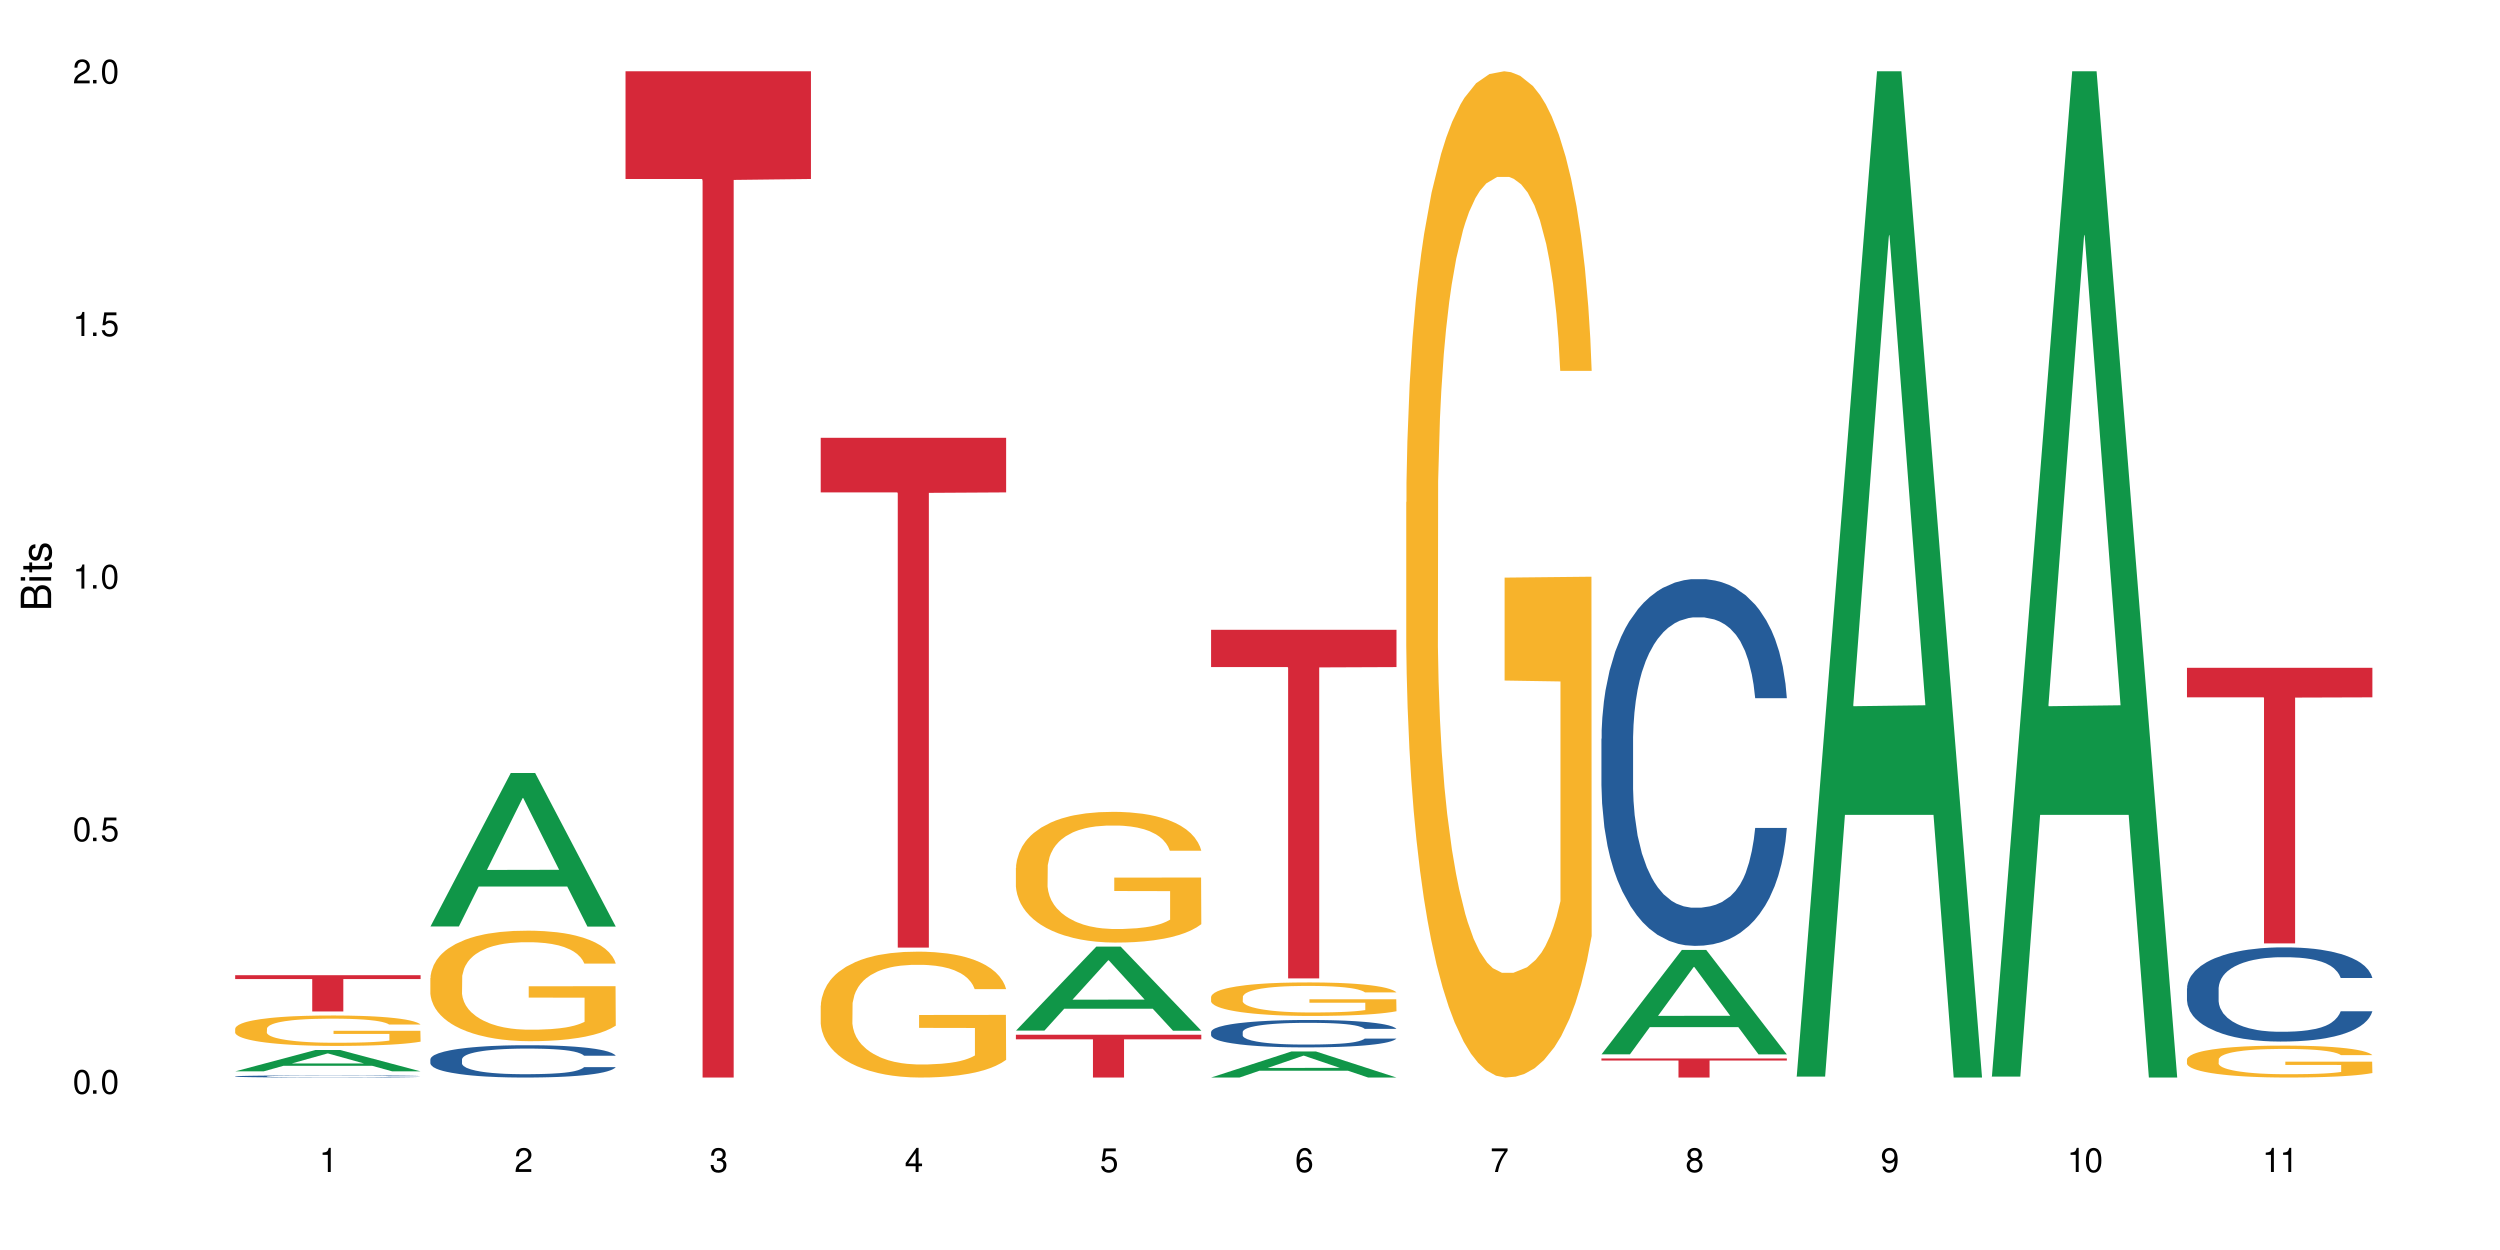 <?xml version="1.0" encoding="UTF-8"?>
<svg xmlns="http://www.w3.org/2000/svg" xmlns:xlink="http://www.w3.org/1999/xlink" width="720" height="360" viewBox="0 0 720 360">
<defs>
<g>
<g id="glyph-0-0">
</g>
<g id="glyph-0-1">
<path d="M 2.641 -6.938 C 2 -6.938 1.422 -6.656 1.078 -6.172 C 0.641 -5.562 0.406 -4.641 0.406 -3.359 C 0.406 -1.016 1.188 0.219 2.641 0.219 C 4.078 0.219 4.859 -1.016 4.859 -3.297 C 4.859 -4.641 4.656 -5.547 4.203 -6.172 C 3.844 -6.656 3.281 -6.938 2.641 -6.938 Z M 2.641 -6.188 C 3.547 -6.188 4 -5.25 4 -3.375 C 4 -1.406 3.562 -0.484 2.625 -0.484 C 1.734 -0.484 1.281 -1.438 1.281 -3.344 C 1.281 -5.25 1.734 -6.188 2.641 -6.188 Z M 2.641 -6.188 "/>
</g>
<g id="glyph-0-2">
<path d="M 1.828 -1 L 0.828 -1 L 0.828 0 L 1.828 0 Z M 1.828 -1 "/>
</g>
<g id="glyph-0-3">
<path d="M 4.562 -6.797 L 1.062 -6.797 L 0.547 -3.094 L 1.328 -3.094 C 1.719 -3.562 2.047 -3.734 2.578 -3.734 C 3.484 -3.734 4.062 -3.109 4.062 -2.094 C 4.062 -1.125 3.484 -0.531 2.578 -0.531 C 1.828 -0.531 1.375 -0.906 1.188 -1.672 L 0.328 -1.672 C 0.453 -1.109 0.547 -0.844 0.75 -0.594 C 1.125 -0.078 1.828 0.219 2.594 0.219 C 3.969 0.219 4.922 -0.781 4.922 -2.219 C 4.922 -3.562 4.031 -4.484 2.719 -4.484 C 2.25 -4.484 1.859 -4.359 1.469 -4.062 L 1.734 -5.969 L 4.562 -5.969 Z M 4.562 -6.797 "/>
</g>
<g id="glyph-0-4">
<path d="M 2.484 -4.938 L 2.484 0 L 3.328 0 L 3.328 -6.938 L 2.766 -6.938 C 2.469 -5.875 2.281 -5.734 0.984 -5.562 L 0.984 -4.938 Z M 2.484 -4.938 "/>
</g>
<g id="glyph-0-5">
<path d="M 4.859 -0.828 L 1.281 -0.828 C 1.359 -1.406 1.672 -1.781 2.5 -2.281 L 3.469 -2.828 C 4.406 -3.344 4.906 -4.062 4.906 -4.906 C 4.906 -5.484 4.672 -6.031 4.266 -6.406 C 3.859 -6.766 3.375 -6.938 2.719 -6.938 C 1.859 -6.938 1.219 -6.625 0.844 -6.031 C 0.609 -5.672 0.5 -5.234 0.484 -4.531 L 1.328 -4.531 C 1.359 -5.016 1.406 -5.281 1.531 -5.516 C 1.75 -5.938 2.188 -6.203 2.703 -6.203 C 3.469 -6.203 4.031 -5.641 4.031 -4.891 C 4.031 -4.344 3.719 -3.859 3.125 -3.516 L 2.234 -3 C 0.812 -2.172 0.406 -1.531 0.328 -0.016 L 4.859 -0.016 Z M 4.859 -0.828 "/>
</g>
<g id="glyph-0-6">
<path d="M 2.125 -3.188 L 2.578 -3.188 C 3.5 -3.188 3.984 -2.766 3.984 -1.922 C 3.984 -1.062 3.469 -0.531 2.594 -0.531 C 1.656 -0.531 1.203 -1 1.156 -2.016 L 0.312 -2.016 C 0.344 -1.453 0.438 -1.094 0.609 -0.781 C 0.953 -0.109 1.625 0.219 2.547 0.219 C 3.953 0.219 4.859 -0.625 4.859 -1.938 C 4.859 -2.828 4.516 -3.297 3.703 -3.594 C 4.344 -3.844 4.656 -4.328 4.656 -5.031 C 4.656 -6.219 3.875 -6.938 2.578 -6.938 C 1.203 -6.938 0.484 -6.172 0.453 -4.703 L 1.297 -4.703 C 1.312 -5.125 1.344 -5.359 1.453 -5.578 C 1.641 -5.969 2.062 -6.203 2.594 -6.203 C 3.344 -6.203 3.797 -5.75 3.797 -5 C 3.797 -4.516 3.609 -4.219 3.25 -4.047 C 3.016 -3.953 2.703 -3.922 2.125 -3.906 Z M 2.125 -3.188 "/>
</g>
<g id="glyph-0-7">
<path d="M 3.141 -1.672 L 3.141 0 L 3.984 0 L 3.984 -1.672 L 4.984 -1.672 L 4.984 -2.438 L 3.984 -2.438 L 3.984 -6.938 L 3.359 -6.938 L 0.266 -2.578 L 0.266 -1.672 Z M 3.141 -2.438 L 1 -2.438 L 3.141 -5.5 Z M 3.141 -2.438 "/>
</g>
<g id="glyph-0-8">
<path d="M 4.781 -5.125 C 4.609 -6.266 3.891 -6.938 2.844 -6.938 C 2.094 -6.938 1.422 -6.578 1.031 -5.953 C 0.594 -5.266 0.406 -4.422 0.406 -3.172 C 0.406 -2 0.578 -1.25 0.984 -0.641 C 1.359 -0.078 1.953 0.219 2.703 0.219 C 3.984 0.219 4.922 -0.75 4.922 -2.094 C 4.922 -3.375 4.062 -4.281 2.844 -4.281 C 2.172 -4.281 1.641 -4.031 1.281 -3.516 C 1.281 -5.234 1.828 -6.188 2.797 -6.188 C 3.391 -6.188 3.797 -5.797 3.938 -5.125 Z M 2.734 -3.531 C 3.547 -3.531 4.062 -2.953 4.062 -2.031 C 4.062 -1.156 3.484 -0.531 2.703 -0.531 C 1.922 -0.531 1.328 -1.188 1.328 -2.078 C 1.328 -2.938 1.906 -3.531 2.734 -3.531 Z M 2.734 -3.531 "/>
</g>
<g id="glyph-0-9">
<path d="M 4.984 -6.797 L 0.438 -6.797 L 0.438 -5.969 L 4.109 -5.969 C 2.5 -3.656 1.828 -2.234 1.328 0 L 2.219 0 C 2.594 -2.172 3.453 -4.047 4.984 -6.094 Z M 4.984 -6.797 "/>
</g>
<g id="glyph-0-10">
<path d="M 3.75 -3.656 C 4.469 -4.094 4.688 -4.438 4.688 -5.078 C 4.688 -6.172 3.844 -6.938 2.641 -6.938 C 1.438 -6.938 0.594 -6.172 0.594 -5.094 C 0.594 -4.438 0.812 -4.094 1.516 -3.656 C 0.734 -3.266 0.359 -2.703 0.359 -1.922 C 0.359 -0.656 1.281 0.219 2.641 0.219 C 3.984 0.219 4.922 -0.656 4.922 -1.922 C 4.922 -2.703 4.531 -3.266 3.75 -3.656 Z M 2.641 -6.188 C 3.359 -6.188 3.812 -5.75 3.812 -5.062 C 3.812 -4.406 3.344 -3.984 2.641 -3.984 C 1.922 -3.984 1.453 -4.406 1.453 -5.078 C 1.453 -5.75 1.922 -6.188 2.641 -6.188 Z M 2.641 -3.266 C 3.484 -3.266 4.062 -2.719 4.062 -1.906 C 4.062 -1.078 3.484 -0.531 2.625 -0.531 C 1.797 -0.531 1.219 -1.094 1.219 -1.906 C 1.219 -2.719 1.781 -3.266 2.641 -3.266 Z M 2.641 -3.266 "/>
</g>
<g id="glyph-0-11">
<path d="M 0.516 -1.578 C 0.672 -0.453 1.406 0.219 2.438 0.219 C 3.188 0.219 3.859 -0.141 4.266 -0.766 C 4.688 -1.453 4.891 -2.297 4.891 -3.547 C 4.891 -4.719 4.703 -5.453 4.312 -6.078 C 3.938 -6.641 3.344 -6.938 2.594 -6.938 C 1.297 -6.938 0.359 -5.969 0.359 -4.625 C 0.359 -3.344 1.234 -2.453 2.453 -2.453 C 3.094 -2.453 3.578 -2.672 4.016 -3.203 C 4 -1.484 3.469 -0.531 2.5 -0.531 C 1.906 -0.531 1.484 -0.906 1.359 -1.578 Z M 2.578 -6.203 C 3.375 -6.203 3.969 -5.531 3.969 -4.641 C 3.969 -3.797 3.391 -3.188 2.547 -3.188 C 1.734 -3.188 1.234 -3.766 1.234 -4.688 C 1.234 -5.562 1.797 -6.203 2.578 -6.203 Z M 2.578 -6.203 "/>
</g>
<g id="glyph-1-0">
</g>
<g id="glyph-1-1">
<path d="M 0 -0.953 L 0 -4.891 C 0 -5.719 -0.234 -6.344 -0.734 -6.797 C -1.188 -7.234 -1.812 -7.469 -2.5 -7.469 C -3.547 -7.469 -4.188 -7 -4.625 -5.875 C -4.984 -6.688 -5.625 -7.094 -6.531 -7.094 C -7.172 -7.094 -7.734 -6.859 -8.141 -6.391 C -8.562 -5.922 -8.75 -5.344 -8.75 -4.5 L -8.75 -0.953 Z M -4.984 -2.062 L -7.766 -2.062 L -7.766 -4.219 C -7.766 -4.844 -7.688 -5.203 -7.453 -5.5 C -7.219 -5.812 -6.859 -5.969 -6.375 -5.969 C -5.891 -5.969 -5.531 -5.812 -5.297 -5.5 C -5.062 -5.203 -4.984 -4.844 -4.984 -4.219 Z M -0.984 -2.062 L -4 -2.062 L -4 -4.781 C -4 -5.766 -3.438 -6.359 -2.484 -6.359 C -1.547 -6.359 -0.984 -5.766 -0.984 -4.781 Z M -0.984 -2.062 "/>
</g>
<g id="glyph-1-2">
<path d="M -6.281 -1.797 L -6.281 -0.797 L 0 -0.797 L 0 -1.797 Z M -8.75 -1.797 L -8.75 -0.797 L -7.484 -0.797 L -7.484 -1.797 Z M -8.75 -1.797 "/>
</g>
<g id="glyph-1-3">
<path d="M -6.281 -3.047 L -6.281 -2.016 L -8.016 -2.016 L -8.016 -1.016 L -6.281 -1.016 L -6.281 -0.172 L -5.469 -0.172 L -5.469 -1.016 L -0.719 -1.016 C -0.078 -1.016 0.281 -1.453 0.281 -2.234 C 0.281 -2.5 0.25 -2.719 0.188 -3.047 L -0.641 -3.047 C -0.609 -2.906 -0.594 -2.766 -0.594 -2.562 C -0.594 -2.141 -0.719 -2.016 -1.156 -2.016 L -5.469 -2.016 L -5.469 -3.047 Z M -6.281 -3.047 "/>
</g>
<g id="glyph-1-4">
<path d="M -4.531 -5.25 C -5.766 -5.25 -6.469 -4.422 -6.469 -2.969 C -6.469 -1.516 -5.719 -0.562 -4.547 -0.562 C -3.562 -0.562 -3.094 -1.062 -2.734 -2.562 L -2.516 -3.484 C -2.344 -4.188 -2.094 -4.469 -1.641 -4.469 C -1.047 -4.469 -0.641 -3.875 -0.641 -3 C -0.641 -2.453 -0.797 -2 -1.062 -1.75 C -1.25 -1.594 -1.422 -1.531 -1.875 -1.469 L -1.875 -0.406 C -0.422 -0.453 0.281 -1.266 0.281 -2.922 C 0.281 -4.5 -0.5 -5.516 -1.719 -5.516 C -2.656 -5.516 -3.172 -4.984 -3.469 -3.734 L -3.703 -2.766 C -3.891 -1.953 -4.156 -1.609 -4.594 -1.609 C -5.188 -1.609 -5.547 -2.125 -5.547 -2.938 C -5.547 -3.75 -5.203 -4.172 -4.531 -4.203 Z M -4.531 -5.25 "/>
</g>
</g>
</defs>
<rect x="-72" y="-36" width="864" height="432" fill="rgb(100%, 100%, 100%)" fill-opacity="1"/>
<path fill-rule="nonzero" fill="rgb(6.275%, 58.824%, 28.235%)" fill-opacity="1" d="M 67.73 308.547 L 67.789 308.539 L 90.895 302.391 L 97.91 302.391 L 121.133 308.551 L 112.973 308.551 L 107.152 306.945 L 81.652 306.945 L 75.945 308.547 L 67.73 308.547 L 84.105 306.277 L 104.816 306.273 L 94.488 303.398 L 94.375 303.391 L 94.262 303.41 L 84.047 306.273 L 84.105 306.277 Z M 67.73 308.547 "/>
<path fill-rule="nonzero" fill="rgb(14.51%, 36.078%, 60%)" fill-opacity="1" d="M 67.73 309.984 L 67.797 309.984 L 67.797 309.969 L 67.992 309.949 L 68.449 309.922 L 68.902 309.902 L 70.074 309.871 L 71.703 309.836 L 73.398 309.812 L 74.633 309.797 L 75.742 309.785 L 78.281 309.766 L 79.91 309.754 L 81.668 309.746 L 83.816 309.734 L 85.379 309.73 L 88.895 309.723 L 91.5 309.719 L 93.52 309.715 L 97.883 309.715 L 100.488 309.719 L 102.375 309.723 L 104.461 309.727 L 106.219 309.73 L 109.281 309.742 L 112.016 309.758 L 113.254 309.766 L 115.207 309.785 L 116.703 309.801 L 117.746 309.816 L 118.918 309.836 L 119.961 309.863 L 120.742 309.891 L 121.133 309.914 L 112.016 309.914 L 111.559 309.895 L 111.039 309.875 L 110.062 309.852 L 109.086 309.836 L 107.715 309.82 L 106.48 309.809 L 104.785 309.797 L 103.289 309.793 L 101.727 309.785 L 100.227 309.785 L 97.363 309.781 L 92.805 309.781 L 90.262 309.785 L 88.895 309.789 L 86.941 309.797 L 85.574 309.805 L 83.945 309.816 L 82.84 309.824 L 81.473 309.84 L 80.496 309.852 L 79.387 309.871 L 78.738 309.887 L 78.152 309.902 L 77.629 309.922 L 77.238 309.941 L 76.977 309.961 L 76.848 309.98 L 76.848 310.07 L 76.977 310.09 L 77.305 310.113 L 78.152 310.148 L 79.387 310.176 L 80.82 310.199 L 82.188 310.219 L 82.969 310.227 L 84.012 310.234 L 85.641 310.246 L 87.984 310.258 L 89.352 310.262 L 91.438 310.266 L 93.586 310.27 L 96.449 310.27 L 98.988 310.266 L 100.684 310.262 L 102.441 310.258 L 104.852 310.25 L 106.348 310.238 L 107.652 310.23 L 108.629 310.219 L 109.281 310.211 L 110.258 310.191 L 111.039 310.172 L 111.625 310.152 L 112.016 310.133 L 121.133 310.133 L 120.742 310.156 L 120.156 310.18 L 119.57 310.195 L 118.656 310.215 L 117.613 310.23 L 116.117 310.25 L 114.879 310.266 L 113.254 310.277 L 111.754 310.289 L 110.125 310.301 L 107.715 310.309 L 106.152 310.316 L 104.461 310.32 L 102.441 310.324 L 99.902 310.328 L 97.168 310.332 L 91.891 310.332 L 89.871 310.328 L 87.203 310.324 L 83.883 310.312 L 81.473 310.305 L 79.582 310.293 L 77.957 310.281 L 76.133 310.266 L 73.789 310.242 L 72.355 310.223 L 71.379 310.207 L 70.27 310.184 L 69.488 310.164 L 68.578 310.133 L 67.926 310.094 L 67.73 310.062 Z M 67.73 309.984 "/>
<path fill-rule="nonzero" fill="rgb(96.863%, 70.196%, 16.863%)" fill-opacity="1" d="M 67.73 296.215 L 67.797 296.207 L 67.797 296.047 L 68.055 295.688 L 68.707 295.191 L 69.555 294.781 L 70.465 294.461 L 71.051 294.293 L 72.027 294.055 L 72.875 293.879 L 75.023 293.52 L 77.762 293.184 L 79.258 293.039 L 80.949 292.902 L 83.359 292.75 L 84.469 292.691 L 87.855 292.566 L 91.695 292.484 L 95.93 292.461 L 97.883 292.469 L 100.555 292.5 L 104.199 292.59 L 106.285 292.668 L 107.91 292.75 L 109.605 292.852 L 111.688 293.012 L 113.645 293.207 L 115.207 293.398 L 116.77 293.637 L 118.07 293.895 L 119.18 294.176 L 120.156 294.512 L 120.742 294.789 L 121.133 295.07 L 112.078 295.07 L 111.559 294.789 L 110.973 294.574 L 109.996 294.309 L 109.02 294.117 L 108.043 293.965 L 106.219 293.758 L 104.656 293.629 L 102.703 293.52 L 100.812 293.445 L 98.664 293.398 L 97.363 293.383 L 93.91 293.383 L 90.785 293.438 L 88.961 293.5 L 87.66 293.566 L 85.836 293.688 L 84.727 293.781 L 84.078 293.848 L 82.125 294.094 L 80.82 294.32 L 80.105 294.469 L 79.191 294.711 L 78.543 294.926 L 77.824 295.246 L 77.434 295.488 L 76.914 296.031 L 76.848 297.473 L 77.043 297.777 L 77.434 298.105 L 77.957 298.395 L 78.738 298.699 L 79.52 298.93 L 80.887 299.242 L 82.059 299.449 L 82.969 299.586 L 84.727 299.801 L 85.445 299.875 L 87.137 300.02 L 88.895 300.129 L 91.047 300.227 L 92.672 300.273 L 95.277 300.312 L 98.598 300.312 L 102.508 300.266 L 104.98 300.203 L 106.676 300.137 L 107.781 300.082 L 109.148 299.996 L 110.125 299.914 L 111.039 299.824 L 112.145 299.691 L 112.145 297.777 L 96.059 297.77 L 96.059 296.871 L 121.066 296.863 L 121.133 299.996 L 119.766 300.211 L 118.07 300.418 L 116.441 300.578 L 114.75 300.715 L 112.34 300.867 L 110.387 300.961 L 107.391 301.074 L 104.656 301.148 L 101.789 301.195 L 99.25 301.219 L 96.254 301.227 L 93.586 301.211 L 90.719 301.164 L 88.441 301.098 L 86.355 301.02 L 84.273 300.914 L 81.668 300.746 L 79.973 300.609 L 78.215 300.441 L 76.457 300.242 L 74.895 300.027 L 73.852 299.859 L 72.812 299.664 L 71.703 299.426 L 70.66 299.152 L 69.879 298.906 L 69.164 298.625 L 68.645 298.359 L 68.121 298 L 67.859 297.711 L 67.73 297.465 Z M 67.73 296.215 "/>
<path fill-rule="nonzero" fill="rgb(83.922%, 15.686%, 22.353%)" fill-opacity="1" d="M 67.73 280.848 L 121.133 280.848 L 121.133 281.969 L 98.875 281.977 L 98.875 291.297 L 89.922 291.297 L 89.922 281.988 L 89.793 281.969 L 67.73 281.969 Z M 67.73 280.848 "/>
<path fill-rule="nonzero" fill="rgb(6.275%, 58.824%, 28.235%)" fill-opacity="1" d="M 123.941 266.824 L 124 266.785 L 147.105 222.625 L 154.125 222.625 L 177.344 266.867 L 169.184 266.867 L 163.367 255.32 L 137.863 255.32 L 132.156 266.824 L 123.941 266.824 L 140.316 250.543 L 161.027 250.5 L 150.699 229.855 L 150.586 229.812 L 150.473 229.938 L 140.258 250.5 L 140.316 250.543 Z M 123.941 266.824 "/>
<path fill-rule="nonzero" fill="rgb(14.51%, 36.078%, 60%)" fill-opacity="1" d="M 123.941 305.078 L 124.008 305.07 L 124.008 304.863 L 124.203 304.543 L 124.66 304.133 L 125.113 303.852 L 126.285 303.352 L 127.914 302.867 L 129.609 302.492 L 130.844 302.273 L 131.953 302.102 L 134.492 301.785 L 136.121 301.625 L 137.879 301.48 L 140.027 301.336 L 141.59 301.25 L 145.109 301.113 L 147.711 301.055 L 149.73 301.031 L 154.094 301.031 L 156.699 301.062 L 158.59 301.105 L 160.672 301.176 L 162.43 301.25 L 165.492 301.438 L 168.227 301.676 L 169.465 301.812 L 171.418 302.074 L 172.914 302.332 L 173.957 302.551 L 175.129 302.867 L 176.172 303.25 L 176.953 303.684 L 177.344 304.047 L 168.227 304.047 L 167.77 303.707 L 167.25 303.445 L 166.273 303.098 L 165.297 302.852 L 163.93 302.602 L 162.691 302.441 L 160.996 302.281 L 159.5 302.18 L 157.938 302.102 L 156.438 302.051 L 153.574 302 L 150.254 302 L 149.016 302.016 L 146.477 302.086 L 145.109 302.145 L 143.152 302.262 L 141.785 302.375 L 140.156 302.543 L 139.051 302.688 L 137.684 302.91 L 136.707 303.105 L 135.598 303.387 L 134.949 303.598 L 134.363 303.836 L 133.84 304.117 L 133.449 304.414 L 133.191 304.73 L 133.059 305.035 L 133.059 306.352 L 133.191 306.66 L 133.516 307.016 L 134.363 307.535 L 135.598 307.984 L 137.031 308.344 L 138.398 308.598 L 139.18 308.719 L 140.223 308.852 L 141.852 309.023 L 144.195 309.191 L 145.562 309.262 L 147.648 309.328 L 149.797 309.363 L 152.66 309.363 L 155.203 309.328 L 156.895 309.285 L 158.652 309.219 L 161.062 309.074 L 162.559 308.938 L 163.863 308.777 L 164.84 308.613 L 165.492 308.48 L 166.469 308.215 L 167.25 307.926 L 167.836 307.629 L 168.227 307.34 L 177.344 307.34 L 176.953 307.68 L 176.367 308.012 L 175.781 308.258 L 174.867 308.555 L 173.828 308.82 L 172.328 309.117 L 171.09 309.312 L 169.465 309.523 L 167.965 309.688 L 166.336 309.832 L 163.93 310 L 162.363 310.086 L 160.672 310.164 L 158.652 310.23 L 156.113 310.289 L 153.379 310.324 L 150.84 310.332 L 148.102 310.316 L 146.086 310.281 L 143.414 310.203 L 140.094 310.051 L 137.684 309.891 L 135.793 309.73 L 134.168 309.559 L 132.344 309.328 L 130 308.953 L 128.566 308.664 L 127.59 308.43 L 126.48 308.098 L 125.699 307.797 L 124.789 307.324 L 124.137 306.719 L 123.941 306.25 Z M 123.941 305.078 "/>
<path fill-rule="nonzero" fill="rgb(96.863%, 70.196%, 16.863%)" fill-opacity="1" d="M 123.941 281.668 L 124.008 281.637 L 124.008 281.055 L 124.27 279.746 L 124.918 277.945 L 125.766 276.461 L 126.676 275.301 L 127.266 274.688 L 128.242 273.816 L 129.086 273.176 L 131.234 271.867 L 133.973 270.648 L 135.469 270.125 L 137.164 269.629 L 139.57 269.078 L 140.68 268.875 L 144.066 268.41 L 147.906 268.117 L 152.141 268.031 L 154.094 268.059 L 156.766 268.176 L 160.41 268.496 L 162.496 268.785 L 164.125 269.078 L 165.816 269.457 L 167.902 270.035 L 169.855 270.734 L 171.418 271.434 L 172.98 272.305 L 174.281 273.234 L 175.391 274.254 L 176.367 275.473 L 176.953 276.492 L 177.344 277.508 L 168.293 277.508 L 167.77 276.492 L 167.184 275.707 L 166.207 274.746 L 165.23 274.047 L 164.254 273.496 L 162.43 272.742 L 160.867 272.273 L 158.914 271.867 L 157.023 271.605 L 154.875 271.434 L 153.574 271.375 L 150.121 271.375 L 146.996 271.578 L 145.172 271.809 L 143.871 272.043 L 142.047 272.48 L 140.941 272.828 L 140.289 273.059 L 138.336 273.961 L 137.031 274.777 L 136.316 275.328 L 135.402 276.199 L 134.754 276.984 L 134.035 278.148 L 133.645 279.02 L 133.125 280.996 L 133.059 286.23 L 133.254 287.336 L 133.645 288.527 L 134.168 289.574 L 134.949 290.68 L 135.73 291.523 L 137.098 292.656 L 138.27 293.41 L 139.18 293.906 L 140.941 294.691 L 141.656 294.953 L 143.348 295.477 L 145.109 295.883 L 147.258 296.23 L 148.883 296.406 L 151.488 296.551 L 154.812 296.551 L 158.719 296.379 L 161.191 296.145 L 162.887 295.914 L 163.992 295.707 L 165.359 295.391 L 166.336 295.098 L 167.25 294.777 L 168.355 294.285 L 168.355 287.336 L 152.27 287.305 L 152.27 284.051 L 177.277 284.02 L 177.344 295.391 L 175.977 296.176 L 174.281 296.93 L 172.656 297.512 L 170.961 298.004 L 168.551 298.559 L 166.598 298.906 L 163.602 299.312 L 160.867 299.574 L 158 299.75 L 155.461 299.836 L 152.465 299.867 L 149.797 299.809 L 146.93 299.633 L 144.652 299.402 L 142.566 299.109 L 140.484 298.73 L 137.879 298.121 L 136.188 297.629 L 134.426 297.016 L 132.668 296.289 L 131.105 295.504 L 130.062 294.895 L 129.023 294.195 L 127.914 293.324 L 126.871 292.336 L 126.09 291.434 L 125.375 290.418 L 124.855 289.457 L 124.332 288.148 L 124.074 287.102 L 123.941 286.203 Z M 123.941 281.668 "/>
<path fill-rule="nonzero" fill="rgb(83.922%, 15.686%, 22.353%)" fill-opacity="1" d="M 180.152 20.527 L 233.555 20.527 L 233.555 51.547 L 211.301 51.82 L 211.301 310.332 L 202.344 310.332 L 202.344 52.094 L 202.215 51.547 L 180.152 51.547 Z M 180.152 20.527 "/>
<path fill-rule="nonzero" fill="rgb(96.863%, 70.196%, 16.863%)" fill-opacity="1" d="M 236.367 289.602 L 236.43 289.57 L 236.43 288.906 L 236.691 287.418 L 237.344 285.363 L 238.188 283.676 L 239.102 282.352 L 239.688 281.656 L 240.664 280.66 L 241.512 279.934 L 243.66 278.441 L 246.395 277.051 L 247.891 276.457 L 249.586 275.895 L 251.996 275.266 L 253.102 275.031 L 256.488 274.504 L 260.332 274.172 L 264.562 274.07 L 266.516 274.105 L 269.188 274.238 L 272.836 274.602 L 274.918 274.934 L 276.547 275.266 L 278.238 275.695 L 280.324 276.355 L 282.277 277.152 L 283.84 277.945 L 285.402 278.941 L 286.707 280 L 287.812 281.16 L 288.789 282.551 L 289.375 283.707 L 289.766 284.867 L 280.715 284.867 L 280.191 283.707 L 279.605 282.812 L 278.629 281.723 L 277.652 280.926 L 276.676 280.297 L 274.852 279.438 L 273.289 278.906 L 271.336 278.441 L 269.449 278.145 L 267.301 277.945 L 265.996 277.879 L 262.543 277.879 L 259.418 278.113 L 257.594 278.375 L 256.293 278.641 L 254.469 279.137 L 253.363 279.535 L 252.711 279.801 L 250.758 280.828 L 249.457 281.754 L 248.738 282.383 L 247.828 283.379 L 247.176 284.27 L 246.461 285.598 L 246.07 286.59 L 245.547 288.84 L 245.484 294.801 L 245.68 296.059 L 246.07 297.418 L 246.59 298.609 L 247.371 299.867 L 248.152 300.828 L 249.52 302.121 L 250.691 302.98 L 251.605 303.543 L 253.363 304.438 L 254.078 304.734 L 255.773 305.332 L 257.531 305.797 L 259.68 306.191 L 261.309 306.391 L 263.914 306.559 L 267.234 306.559 L 271.141 306.359 L 273.617 306.094 L 275.309 305.828 L 276.418 305.598 L 277.785 305.234 L 278.762 304.902 L 279.672 304.539 L 280.781 303.973 L 280.781 296.059 L 264.695 296.027 L 264.695 292.316 L 289.699 292.285 L 289.766 305.234 L 288.398 306.125 L 286.707 306.988 L 285.078 307.648 L 283.383 308.215 L 280.977 308.844 L 279.02 309.238 L 276.023 309.703 L 273.289 310 L 270.426 310.199 L 267.887 310.301 L 264.891 310.332 L 262.219 310.266 L 259.355 310.066 L 257.074 309.801 L 254.992 309.473 L 252.906 309.039 L 250.301 308.344 L 248.609 307.781 L 246.852 307.086 L 245.094 306.258 L 243.527 305.367 L 242.488 304.668 L 241.445 303.875 L 240.34 302.883 L 239.297 301.754 L 238.516 300.73 L 237.797 299.57 L 237.277 298.477 L 236.758 296.988 L 236.496 295.797 L 236.367 294.77 Z M 236.367 289.602 "/>
<path fill-rule="nonzero" fill="rgb(83.922%, 15.686%, 22.353%)" fill-opacity="1" d="M 236.367 126.094 L 289.766 126.094 L 289.766 141.809 L 267.512 141.945 L 267.512 272.906 L 258.555 272.906 L 258.555 142.086 L 258.426 141.809 L 236.367 141.809 Z M 236.367 126.094 "/>
<path fill-rule="nonzero" fill="rgb(6.275%, 58.824%, 28.235%)" fill-opacity="1" d="M 292.578 296.82 L 292.633 296.797 L 315.738 272.629 L 322.758 272.629 L 345.977 296.844 L 337.82 296.844 L 332 290.52 L 306.496 290.52 L 300.793 296.82 L 292.578 296.82 L 308.949 287.906 L 329.66 287.883 L 319.336 276.582 L 319.219 276.562 L 319.105 276.629 L 308.895 287.883 L 308.949 287.906 Z M 292.578 296.82 "/>
<path fill-rule="nonzero" fill="rgb(96.863%, 70.196%, 16.863%)" fill-opacity="1" d="M 292.578 249.938 L 292.641 249.902 L 292.641 249.215 L 292.902 247.668 L 293.555 245.535 L 294.398 243.781 L 295.312 242.406 L 295.898 241.684 L 296.875 240.652 L 297.723 239.898 L 299.871 238.348 L 302.605 236.906 L 304.105 236.285 L 305.797 235.703 L 308.207 235.047 L 309.312 234.809 L 312.699 234.258 L 316.543 233.914 L 320.773 233.809 L 322.73 233.844 L 325.398 233.98 L 329.047 234.359 L 331.129 234.703 L 332.758 235.047 L 334.449 235.496 L 336.535 236.184 L 338.488 237.008 L 340.051 237.832 L 341.613 238.863 L 342.918 239.965 L 344.023 241.168 L 345 242.613 L 345.586 243.816 L 345.977 245.02 L 336.926 245.02 L 336.406 243.816 L 335.82 242.887 L 334.84 241.754 L 333.863 240.93 L 332.887 240.273 L 331.066 239.379 L 329.5 238.832 L 327.547 238.348 L 325.66 238.039 L 323.512 237.832 L 322.207 237.766 L 318.758 237.766 L 315.629 238.004 L 313.809 238.281 L 312.504 238.555 L 310.68 239.07 L 309.574 239.484 L 308.922 239.758 L 306.969 240.824 L 305.668 241.789 L 304.949 242.441 L 304.039 243.473 L 303.387 244.402 L 302.672 245.777 L 302.281 246.809 L 301.758 249.148 L 301.695 255.336 L 301.891 256.645 L 302.281 258.055 L 302.801 259.289 L 303.582 260.598 L 304.363 261.594 L 305.73 262.938 L 306.902 263.828 L 307.816 264.414 L 309.574 265.344 L 310.289 265.652 L 311.984 266.273 L 313.742 266.754 L 315.891 267.164 L 317.52 267.371 L 320.125 267.543 L 323.445 267.543 L 327.352 267.336 L 329.828 267.062 L 331.52 266.789 L 332.629 266.547 L 333.996 266.168 L 334.973 265.824 L 335.883 265.445 L 336.992 264.863 L 336.992 256.645 L 320.906 256.609 L 320.906 252.758 L 345.914 252.723 L 345.977 266.168 L 344.609 267.098 L 342.918 267.992 L 341.289 268.68 L 339.598 269.262 L 337.188 269.918 L 335.234 270.328 L 332.238 270.812 L 329.5 271.121 L 326.637 271.328 L 324.098 271.43 L 321.102 271.465 L 318.43 271.395 L 315.566 271.188 L 313.285 270.914 L 311.203 270.57 L 309.117 270.121 L 306.512 269.402 L 304.82 268.816 L 303.062 268.094 L 301.305 267.234 L 299.742 266.305 L 298.699 265.582 L 297.656 264.758 L 296.551 263.727 L 295.508 262.559 L 294.727 261.492 L 294.008 260.289 L 293.488 259.152 L 292.969 257.605 L 292.707 256.367 L 292.578 255.301 Z M 292.578 249.938 "/>
<path fill-rule="nonzero" fill="rgb(83.922%, 15.686%, 22.353%)" fill-opacity="1" d="M 292.578 298.008 L 345.977 298.008 L 345.977 299.324 L 323.723 299.336 L 323.723 310.332 L 314.77 310.332 L 314.77 299.348 L 314.637 299.324 L 292.578 299.324 Z M 292.578 298.008 "/>
<path fill-rule="nonzero" fill="rgb(6.275%, 58.824%, 28.235%)" fill-opacity="1" d="M 348.789 310.324 L 348.844 310.316 L 371.953 302.816 L 378.969 302.816 L 402.188 310.332 L 394.031 310.332 L 388.211 308.371 L 362.711 308.371 L 357.004 310.324 L 348.789 310.324 L 365.164 307.559 L 385.871 307.551 L 375.547 304.043 L 375.434 304.035 L 375.316 304.059 L 365.105 307.551 L 365.164 307.559 Z M 348.789 310.324 "/>
<path fill-rule="nonzero" fill="rgb(14.51%, 36.078%, 60%)" fill-opacity="1" d="M 348.789 297.191 L 348.852 297.188 L 348.852 297.012 L 349.051 296.738 L 349.504 296.391 L 349.961 296.152 L 351.133 295.727 L 352.762 295.316 L 354.453 295 L 355.691 294.812 L 356.797 294.668 L 359.34 294.402 L 360.965 294.266 L 362.727 294.141 L 364.875 294.02 L 366.438 293.945 L 369.953 293.832 L 372.559 293.781 L 374.578 293.758 L 378.941 293.758 L 381.547 293.789 L 383.434 293.824 L 385.52 293.883 L 387.277 293.945 L 390.336 294.105 L 393.07 294.309 L 394.309 294.422 L 396.262 294.645 L 397.762 294.863 L 398.805 295.051 L 399.977 295.316 L 401.016 295.641 L 401.797 296.012 L 402.188 296.32 L 393.07 296.32 L 392.617 296.031 L 392.094 295.809 L 391.117 295.512 L 390.141 295.305 L 388.773 295.094 L 387.535 294.957 L 385.844 294.82 L 384.344 294.734 L 382.781 294.668 L 381.285 294.625 L 378.418 294.582 L 375.098 294.582 L 373.859 294.598 L 371.32 294.652 L 369.953 294.703 L 368 294.805 L 366.633 294.898 L 365.004 295.043 L 363.898 295.164 L 362.531 295.352 L 361.551 295.52 L 360.445 295.758 L 359.793 295.938 L 359.207 296.141 L 358.688 296.379 L 358.297 296.629 L 358.035 296.898 L 357.906 297.156 L 357.906 298.273 L 358.035 298.535 L 358.363 298.836 L 359.207 299.277 L 360.445 299.66 L 361.879 299.961 L 363.246 300.18 L 364.027 300.281 L 365.07 300.395 L 366.695 300.539 L 369.043 300.684 L 370.41 300.742 L 372.492 300.801 L 374.641 300.828 L 377.508 300.828 L 380.047 300.801 L 381.742 300.762 L 383.5 300.707 L 385.91 300.582 L 387.406 300.469 L 388.707 300.332 L 389.688 300.195 L 390.336 300.078 L 391.312 299.855 L 392.094 299.609 L 392.68 299.355 L 393.07 299.113 L 402.188 299.113 L 401.797 299.398 L 401.211 299.68 L 400.625 299.891 L 399.715 300.145 L 398.672 300.367 L 397.176 300.621 L 395.938 300.785 L 394.309 300.965 L 392.812 301.102 L 391.184 301.227 L 388.773 301.371 L 387.211 301.441 L 385.52 301.508 L 383.5 301.562 L 380.961 301.613 L 378.223 301.645 L 375.684 301.652 L 372.949 301.637 L 370.93 301.609 L 368.262 301.543 L 364.938 301.414 L 362.531 301.277 L 360.641 301.137 L 359.012 300.996 L 357.188 300.801 L 354.844 300.48 L 353.41 300.238 L 352.434 300.035 L 351.328 299.754 L 350.547 299.5 L 349.637 299.098 L 348.984 298.586 L 348.789 298.188 Z M 348.789 297.191 "/>
<path fill-rule="nonzero" fill="rgb(96.863%, 70.196%, 16.863%)" fill-opacity="1" d="M 348.789 287.074 L 348.852 287.066 L 348.852 286.887 L 349.113 286.492 L 349.766 285.945 L 350.613 285.496 L 351.523 285.141 L 352.109 284.957 L 353.086 284.691 L 353.934 284.5 L 356.082 284.102 L 358.816 283.73 L 360.316 283.57 L 362.008 283.422 L 364.418 283.254 L 365.523 283.191 L 368.91 283.051 L 372.754 282.965 L 376.988 282.938 L 378.941 282.945 L 381.609 282.98 L 385.258 283.078 L 387.34 283.168 L 388.969 283.254 L 390.664 283.367 L 392.746 283.547 L 394.699 283.758 L 396.262 283.969 L 397.824 284.234 L 399.129 284.516 L 400.234 284.824 L 401.211 285.195 L 401.797 285.504 L 402.188 285.812 L 393.137 285.812 L 392.617 285.504 L 392.031 285.266 L 391.055 284.973 L 390.078 284.762 L 389.098 284.594 L 387.277 284.367 L 385.715 284.227 L 383.758 284.102 L 381.871 284.023 L 379.723 283.969 L 378.418 283.953 L 374.969 283.953 L 371.844 284.012 L 370.02 284.082 L 368.715 284.152 L 366.891 284.285 L 365.785 284.391 L 365.133 284.461 L 363.18 284.734 L 361.879 284.984 L 361.16 285.152 L 360.25 285.414 L 359.598 285.652 L 358.883 286.008 L 358.492 286.27 L 357.969 286.871 L 357.906 288.457 L 358.102 288.793 L 358.492 289.156 L 359.012 289.473 L 359.793 289.809 L 360.574 290.062 L 361.941 290.406 L 363.117 290.637 L 364.027 290.785 L 365.785 291.023 L 366.5 291.105 L 368.195 291.262 L 369.953 291.387 L 372.102 291.492 L 373.73 291.547 L 376.336 291.59 L 379.656 291.59 L 383.562 291.535 L 386.039 291.465 L 387.73 291.395 L 388.84 291.332 L 390.207 291.238 L 391.184 291.148 L 392.094 291.051 L 393.203 290.902 L 393.203 288.793 L 377.117 288.785 L 377.117 287.797 L 402.125 287.789 L 402.188 291.238 L 400.82 291.477 L 399.129 291.703 L 397.5 291.879 L 395.809 292.031 L 393.398 292.199 L 391.445 292.305 L 388.449 292.426 L 385.715 292.508 L 382.848 292.559 L 380.309 292.586 L 377.312 292.594 L 374.641 292.578 L 371.777 292.523 L 369.496 292.453 L 367.414 292.367 L 365.328 292.25 L 362.727 292.066 L 361.031 291.918 L 359.273 291.73 L 357.516 291.512 L 355.953 291.273 L 354.91 291.086 L 353.867 290.875 L 352.762 290.609 L 351.719 290.312 L 350.938 290.039 L 350.223 289.73 L 349.699 289.438 L 349.18 289.039 L 348.918 288.723 L 348.789 288.449 Z M 348.789 287.074 "/>
<path fill-rule="nonzero" fill="rgb(83.922%, 15.686%, 22.353%)" fill-opacity="1" d="M 348.789 181.375 L 402.188 181.375 L 402.188 192.121 L 379.934 192.215 L 379.934 281.773 L 370.98 281.773 L 370.98 192.309 L 370.848 192.121 L 348.789 192.121 Z M 348.789 181.375 "/>
<path fill-rule="nonzero" fill="rgb(96.863%, 70.196%, 16.863%)" fill-opacity="1" d="M 405 144.652 L 405.066 144.387 L 405.066 139.094 L 405.324 127.184 L 405.977 110.777 L 406.824 97.277 L 407.734 86.691 L 408.32 81.133 L 409.297 73.195 L 410.145 67.371 L 412.293 55.461 L 415.027 44.348 L 416.527 39.582 L 418.219 35.082 L 420.629 30.055 L 421.738 28.203 L 425.121 23.965 L 428.965 21.32 L 433.199 20.527 L 435.152 20.789 L 437.82 21.848 L 441.469 24.762 L 443.551 27.406 L 445.18 30.055 L 446.875 33.496 L 448.957 38.789 L 450.91 45.141 L 452.473 51.492 L 454.039 59.43 L 455.34 67.902 L 456.445 77.164 L 457.426 88.281 L 458.012 97.543 L 458.402 106.805 L 449.348 106.805 L 448.828 97.543 L 448.242 90.398 L 447.266 81.664 L 446.289 75.312 L 445.312 70.281 L 443.488 63.402 L 441.926 59.168 L 439.973 55.461 L 438.082 53.078 L 435.934 51.492 L 434.629 50.961 L 431.18 50.961 L 428.055 52.816 L 426.23 54.934 L 424.926 57.051 L 423.105 61.02 L 421.996 64.195 L 421.348 66.312 L 419.391 74.516 L 418.09 81.93 L 417.375 86.957 L 416.461 94.898 L 415.809 102.043 L 415.094 112.629 L 414.703 120.57 L 414.184 138.566 L 414.117 186.207 L 414.312 196.262 L 414.703 207.113 L 415.223 216.641 L 416.004 226.699 L 416.785 234.375 L 418.156 244.695 L 419.328 251.578 L 420.238 256.078 L 421.996 263.223 L 422.715 265.605 L 424.406 270.367 L 426.164 274.074 L 428.312 277.25 L 429.941 278.836 L 432.547 280.16 L 435.867 280.16 L 439.777 278.574 L 442.25 276.457 L 443.945 274.34 L 445.051 272.484 L 446.418 269.574 L 447.395 266.926 L 448.309 264.016 L 449.414 259.516 L 449.414 196.262 L 433.328 195.996 L 433.328 166.355 L 458.336 166.09 L 458.402 269.574 L 457.031 276.719 L 455.34 283.602 L 453.711 288.895 L 452.02 293.395 L 449.609 298.422 L 447.656 301.598 L 444.66 305.305 L 441.926 307.688 L 439.059 309.273 L 436.52 310.066 L 433.523 310.332 L 430.855 309.805 L 427.988 308.215 L 425.707 306.098 L 423.625 303.453 L 421.543 300.012 L 418.938 294.453 L 417.242 289.953 L 415.484 284.395 L 413.727 277.777 L 412.164 270.633 L 411.121 265.074 L 410.078 258.723 L 408.973 250.781 L 407.93 241.785 L 407.148 233.578 L 406.434 224.316 L 405.91 215.582 L 405.391 203.672 L 405.129 194.145 L 405 185.941 Z M 405 144.652 "/>
<path fill-rule="nonzero" fill="rgb(6.275%, 58.824%, 28.235%)" fill-opacity="1" d="M 461.211 303.645 L 461.27 303.617 L 484.375 273.582 L 491.391 273.582 L 514.613 303.672 L 506.453 303.672 L 500.633 295.82 L 475.133 295.82 L 469.426 303.645 L 461.211 303.645 L 477.586 292.57 L 498.297 292.543 L 487.969 278.5 L 487.855 278.469 L 487.742 278.555 L 477.527 292.543 L 477.586 292.57 Z M 461.211 303.645 "/>
<path fill-rule="nonzero" fill="rgb(14.51%, 36.078%, 60%)" fill-opacity="1" d="M 461.211 212.762 L 461.277 212.664 L 461.277 210.348 L 461.473 206.68 L 461.926 202.047 L 462.383 198.859 L 463.555 193.164 L 465.184 187.664 L 466.879 183.414 L 468.113 180.906 L 469.223 178.973 L 471.762 175.402 L 473.391 173.57 L 475.148 171.926 L 477.297 170.285 L 478.859 169.32 L 482.375 167.777 L 484.98 167.102 L 487 166.812 L 491.363 166.812 L 493.969 167.199 L 495.855 167.68 L 497.941 168.453 L 499.699 169.32 L 502.762 171.445 L 505.496 174.148 L 506.73 175.691 L 508.688 178.684 L 510.184 181.582 L 511.227 184.09 L 512.398 187.664 L 513.441 192.008 L 514.223 196.93 L 514.613 201.082 L 505.496 201.082 L 505.039 197.219 L 504.52 194.227 L 503.543 190.27 L 502.562 187.469 L 501.195 184.672 L 499.961 182.836 L 498.266 181 L 496.77 179.844 L 495.207 178.973 L 493.707 178.395 L 490.844 177.816 L 487.52 177.816 L 486.285 178.008 L 483.742 178.781 L 482.375 179.457 L 480.422 180.809 L 479.055 182.062 L 477.426 183.996 L 476.32 185.637 L 474.953 188.145 L 473.977 190.367 L 472.867 193.551 L 472.219 195.965 L 471.633 198.668 L 471.109 201.852 L 470.719 205.23 L 470.457 208.805 L 470.328 212.277 L 470.328 227.242 L 470.457 230.715 L 470.785 234.77 L 471.633 240.66 L 472.867 245.777 L 474.301 249.828 L 475.668 252.727 L 476.449 254.078 L 477.492 255.621 L 479.121 257.551 L 481.465 259.484 L 482.832 260.254 L 484.918 261.027 L 487.066 261.414 L 489.93 261.414 L 492.469 261.027 L 494.164 260.547 L 495.922 259.773 L 498.332 258.133 L 499.828 256.586 L 501.133 254.754 L 502.109 252.918 L 502.762 251.375 L 503.738 248.383 L 504.52 245.102 L 505.105 241.723 L 505.496 238.438 L 514.613 238.438 L 514.223 242.301 L 513.637 246.066 L 513.051 248.863 L 512.137 252.242 L 511.094 255.234 L 509.598 258.613 L 508.359 260.836 L 506.73 263.246 L 505.234 265.082 L 503.605 266.723 L 501.195 268.652 L 499.633 269.617 L 497.941 270.488 L 495.922 271.262 L 493.383 271.938 L 490.648 272.32 L 488.105 272.418 L 485.371 272.227 L 483.352 271.84 L 480.684 270.969 L 477.363 269.234 L 474.953 267.398 L 473.062 265.566 L 471.438 263.633 L 469.613 261.027 L 467.27 256.781 L 465.836 253.5 L 464.859 250.797 L 463.75 247.031 L 462.969 243.652 L 462.059 238.246 L 461.406 231.391 L 461.211 226.082 Z M 461.211 212.762 "/>
<path fill-rule="nonzero" fill="rgb(83.922%, 15.686%, 22.353%)" fill-opacity="1" d="M 461.211 304.836 L 514.613 304.836 L 514.613 305.426 L 492.355 305.43 L 492.355 310.332 L 483.402 310.332 L 483.402 305.438 L 483.273 305.426 L 461.211 305.426 Z M 461.211 304.836 "/>
<path fill-rule="nonzero" fill="rgb(6.275%, 58.824%, 28.235%)" fill-opacity="1" d="M 517.422 310.059 L 517.48 309.789 L 540.586 20.527 L 547.602 20.527 L 570.824 310.332 L 562.664 310.332 L 556.848 234.684 L 531.344 234.684 L 525.637 310.059 L 517.422 310.059 L 533.797 203.391 L 554.508 203.117 L 544.18 67.875 L 544.066 67.602 L 543.953 68.418 L 533.738 203.117 L 533.797 203.391 Z M 517.422 310.059 "/>
<path fill-rule="nonzero" fill="rgb(6.275%, 58.824%, 28.235%)" fill-opacity="1" d="M 573.633 310.059 L 573.691 309.789 L 596.797 20.527 L 603.816 20.527 L 627.035 310.332 L 618.875 310.332 L 613.059 234.684 L 587.555 234.684 L 581.852 310.059 L 573.633 310.059 L 590.008 203.391 L 610.719 203.117 L 600.391 67.875 L 600.277 67.602 L 600.164 68.418 L 589.953 203.117 L 590.008 203.391 Z M 573.633 310.059 "/>
<path fill-rule="nonzero" fill="rgb(14.51%, 36.078%, 60%)" fill-opacity="1" d="M 629.848 284.656 L 629.91 284.629 L 629.91 284.035 L 630.105 283.094 L 630.562 281.902 L 631.02 281.086 L 632.191 279.625 L 633.816 278.211 L 635.512 277.121 L 636.75 276.477 L 637.855 275.98 L 640.395 275.062 L 642.023 274.594 L 643.781 274.172 L 645.93 273.75 L 647.492 273.504 L 651.012 273.105 L 653.617 272.934 L 655.633 272.859 L 659.996 272.859 L 662.602 272.957 L 664.492 273.082 L 666.574 273.277 L 668.332 273.504 L 671.395 274.047 L 674.129 274.742 L 675.367 275.137 L 677.32 275.906 L 678.816 276.648 L 679.859 277.293 L 681.031 278.211 L 682.074 279.328 L 682.855 280.59 L 683.246 281.656 L 674.129 281.656 L 673.672 280.664 L 673.152 279.895 L 672.176 278.879 L 671.199 278.16 L 669.832 277.441 L 668.594 276.973 L 666.902 276.5 L 665.402 276.203 L 663.84 275.98 L 662.344 275.832 L 659.477 275.684 L 656.156 275.684 L 654.918 275.734 L 652.379 275.93 L 651.012 276.105 L 649.059 276.453 L 647.688 276.773 L 646.062 277.27 L 644.953 277.691 L 643.586 278.336 L 642.609 278.906 L 641.504 279.723 L 640.852 280.344 L 640.266 281.035 L 639.746 281.855 L 639.355 282.723 L 639.094 283.637 L 638.965 284.531 L 638.965 288.371 L 639.094 289.266 L 639.418 290.305 L 640.266 291.816 L 641.504 293.129 L 642.934 294.172 L 644.305 294.914 L 645.086 295.262 L 646.125 295.66 L 647.754 296.152 L 650.098 296.648 L 651.465 296.848 L 653.551 297.047 L 655.699 297.145 L 658.566 297.145 L 661.105 297.047 L 662.797 296.922 L 664.555 296.723 L 666.965 296.305 L 668.465 295.906 L 669.766 295.434 L 670.742 294.965 L 671.395 294.566 L 672.371 293.801 L 673.152 292.957 L 673.738 292.09 L 674.129 291.246 L 683.246 291.246 L 682.855 292.238 L 682.27 293.203 L 681.684 293.922 L 680.773 294.793 L 679.73 295.559 L 678.23 296.426 L 676.996 296.996 L 675.367 297.617 L 673.867 298.086 L 672.242 298.508 L 669.832 299.004 L 668.27 299.254 L 666.574 299.477 L 664.555 299.672 L 662.016 299.848 L 659.281 299.945 L 656.742 299.973 L 654.008 299.922 L 651.988 299.82 L 649.316 299.598 L 645.996 299.152 L 643.586 298.684 L 641.699 298.211 L 640.07 297.715 L 638.246 297.047 L 635.902 295.957 L 634.469 295.113 L 633.492 294.418 L 632.387 293.453 L 631.605 292.586 L 630.691 291.199 L 630.043 289.438 L 629.848 288.074 Z M 629.848 284.656 "/>
<path fill-rule="nonzero" fill="rgb(96.863%, 70.196%, 16.863%)" fill-opacity="1" d="M 629.848 305.074 L 629.91 305.066 L 629.91 304.898 L 630.172 304.52 L 630.824 304 L 631.668 303.57 L 632.582 303.234 L 633.168 303.059 L 634.145 302.805 L 634.992 302.621 L 637.141 302.242 L 639.875 301.891 L 641.371 301.738 L 643.066 301.598 L 645.477 301.438 L 646.582 301.379 L 649.969 301.242 L 653.812 301.16 L 658.043 301.133 L 659.996 301.145 L 662.668 301.176 L 666.316 301.27 L 668.398 301.352 L 670.027 301.438 L 671.719 301.547 L 673.805 301.715 L 675.758 301.914 L 677.32 302.117 L 678.883 302.371 L 680.188 302.637 L 681.293 302.934 L 682.27 303.285 L 682.855 303.578 L 683.246 303.871 L 674.195 303.871 L 673.672 303.578 L 673.086 303.352 L 672.109 303.074 L 671.133 302.875 L 670.156 302.715 L 668.332 302.496 L 666.77 302.359 L 664.816 302.242 L 662.93 302.168 L 660.777 302.117 L 659.477 302.102 L 656.023 302.102 L 652.898 302.16 L 651.074 302.227 L 649.773 302.293 L 647.949 302.418 L 646.844 302.52 L 646.191 302.586 L 644.238 302.848 L 642.934 303.082 L 642.219 303.242 L 641.309 303.496 L 640.656 303.723 L 639.941 304.059 L 639.551 304.309 L 639.027 304.883 L 638.965 306.395 L 639.16 306.711 L 639.551 307.055 L 640.07 307.359 L 640.852 307.68 L 641.633 307.922 L 643 308.25 L 644.172 308.469 L 645.086 308.609 L 646.844 308.836 L 647.559 308.914 L 649.254 309.062 L 651.012 309.184 L 653.16 309.281 L 654.789 309.332 L 657.395 309.375 L 660.715 309.375 L 664.621 309.324 L 667.098 309.258 L 668.789 309.191 L 669.895 309.133 L 671.266 309.039 L 672.242 308.953 L 673.152 308.863 L 674.258 308.719 L 674.258 306.711 L 658.176 306.703 L 658.176 305.762 L 683.18 305.754 L 683.246 309.039 L 681.879 309.266 L 680.188 309.484 L 678.559 309.652 L 676.863 309.793 L 674.453 309.953 L 672.5 310.055 L 669.504 310.172 L 666.77 310.25 L 663.906 310.301 L 661.367 310.324 L 658.371 310.332 L 655.699 310.316 L 652.836 310.266 L 650.555 310.199 L 648.473 310.113 L 646.387 310.004 L 643.781 309.828 L 642.09 309.688 L 640.332 309.508 L 638.57 309.301 L 637.008 309.074 L 635.969 308.895 L 634.926 308.695 L 633.816 308.441 L 632.777 308.156 L 631.996 307.898 L 631.277 307.602 L 630.758 307.324 L 630.238 306.949 L 629.977 306.645 L 629.848 306.383 Z M 629.848 305.074 "/>
<path fill-rule="nonzero" fill="rgb(83.922%, 15.686%, 22.353%)" fill-opacity="1" d="M 629.848 192.336 L 683.246 192.336 L 683.246 200.832 L 660.992 200.906 L 660.992 271.695 L 652.035 271.695 L 652.035 200.98 L 651.906 200.832 L 629.848 200.832 Z M 629.848 192.336 "/>
<g fill="rgb(0%, 0%, 0%)" fill-opacity="1">
<use xlink:href="#glyph-0-1" x="20.965" y="314.993"/>
<use xlink:href="#glyph-0-2" x="25.965" y="314.993"/>
<use xlink:href="#glyph-0-1" x="28.965" y="314.993"/>
</g>
<g fill="rgb(0%, 0%, 0%)" fill-opacity="1">
<use xlink:href="#glyph-0-1" x="20.965" y="242.251"/>
<use xlink:href="#glyph-0-2" x="25.965" y="242.251"/>
<use xlink:href="#glyph-0-3" x="28.965" y="242.251"/>
</g>
<g fill="rgb(0%, 0%, 0%)" fill-opacity="1">
<use xlink:href="#glyph-0-4" x="20.965" y="169.509"/>
<use xlink:href="#glyph-0-2" x="25.965" y="169.509"/>
<use xlink:href="#glyph-0-1" x="28.965" y="169.509"/>
</g>
<g fill="rgb(0%, 0%, 0%)" fill-opacity="1">
<use xlink:href="#glyph-0-4" x="20.965" y="96.767"/>
<use xlink:href="#glyph-0-2" x="25.965" y="96.767"/>
<use xlink:href="#glyph-0-3" x="28.965" y="96.767"/>
</g>
<g fill="rgb(0%, 0%, 0%)" fill-opacity="1">
<use xlink:href="#glyph-0-5" x="20.965" y="24.024"/>
<use xlink:href="#glyph-0-2" x="25.965" y="24.024"/>
<use xlink:href="#glyph-0-1" x="28.965" y="24.024"/>
</g>
<g fill="rgb(0%, 0%, 0%)" fill-opacity="1">
<use xlink:href="#glyph-0-4" x="91.93" y="337.532"/>
</g>
<g fill="rgb(0%, 0%, 0%)" fill-opacity="1">
<use xlink:href="#glyph-0-5" x="148.145" y="337.532"/>
</g>
<g fill="rgb(0%, 0%, 0%)" fill-opacity="1">
<use xlink:href="#glyph-0-6" x="204.355" y="337.532"/>
</g>
<g fill="rgb(0%, 0%, 0%)" fill-opacity="1">
<use xlink:href="#glyph-0-7" x="260.566" y="337.532"/>
</g>
<g fill="rgb(0%, 0%, 0%)" fill-opacity="1">
<use xlink:href="#glyph-0-3" x="316.777" y="337.532"/>
</g>
<g fill="rgb(0%, 0%, 0%)" fill-opacity="1">
<use xlink:href="#glyph-0-8" x="372.988" y="337.532"/>
</g>
<g fill="rgb(0%, 0%, 0%)" fill-opacity="1">
<use xlink:href="#glyph-0-9" x="429.199" y="337.532"/>
</g>
<g fill="rgb(0%, 0%, 0%)" fill-opacity="1">
<use xlink:href="#glyph-0-10" x="485.41" y="337.532"/>
</g>
<g fill="rgb(0%, 0%, 0%)" fill-opacity="1">
<use xlink:href="#glyph-0-11" x="541.625" y="337.532"/>
</g>
<g fill="rgb(0%, 0%, 0%)" fill-opacity="1">
<use xlink:href="#glyph-0-4" x="595.336" y="337.532"/>
<use xlink:href="#glyph-0-1" x="600.336" y="337.532"/>
</g>
<g fill="rgb(0%, 0%, 0%)" fill-opacity="1">
<use xlink:href="#glyph-0-4" x="651.547" y="337.532"/>
<use xlink:href="#glyph-0-4" x="656.547" y="337.532"/>
</g>
<g fill="rgb(0%, 0%, 0%)" fill-opacity="1">
<use xlink:href="#glyph-1-1" x="14.725" y="176.012"/>
<use xlink:href="#glyph-1-2" x="14.725" y="168.012"/>
<use xlink:href="#glyph-1-3" x="14.725" y="165.012"/>
<use xlink:href="#glyph-1-4" x="14.725" y="162.012"/>
</g>
</svg>

